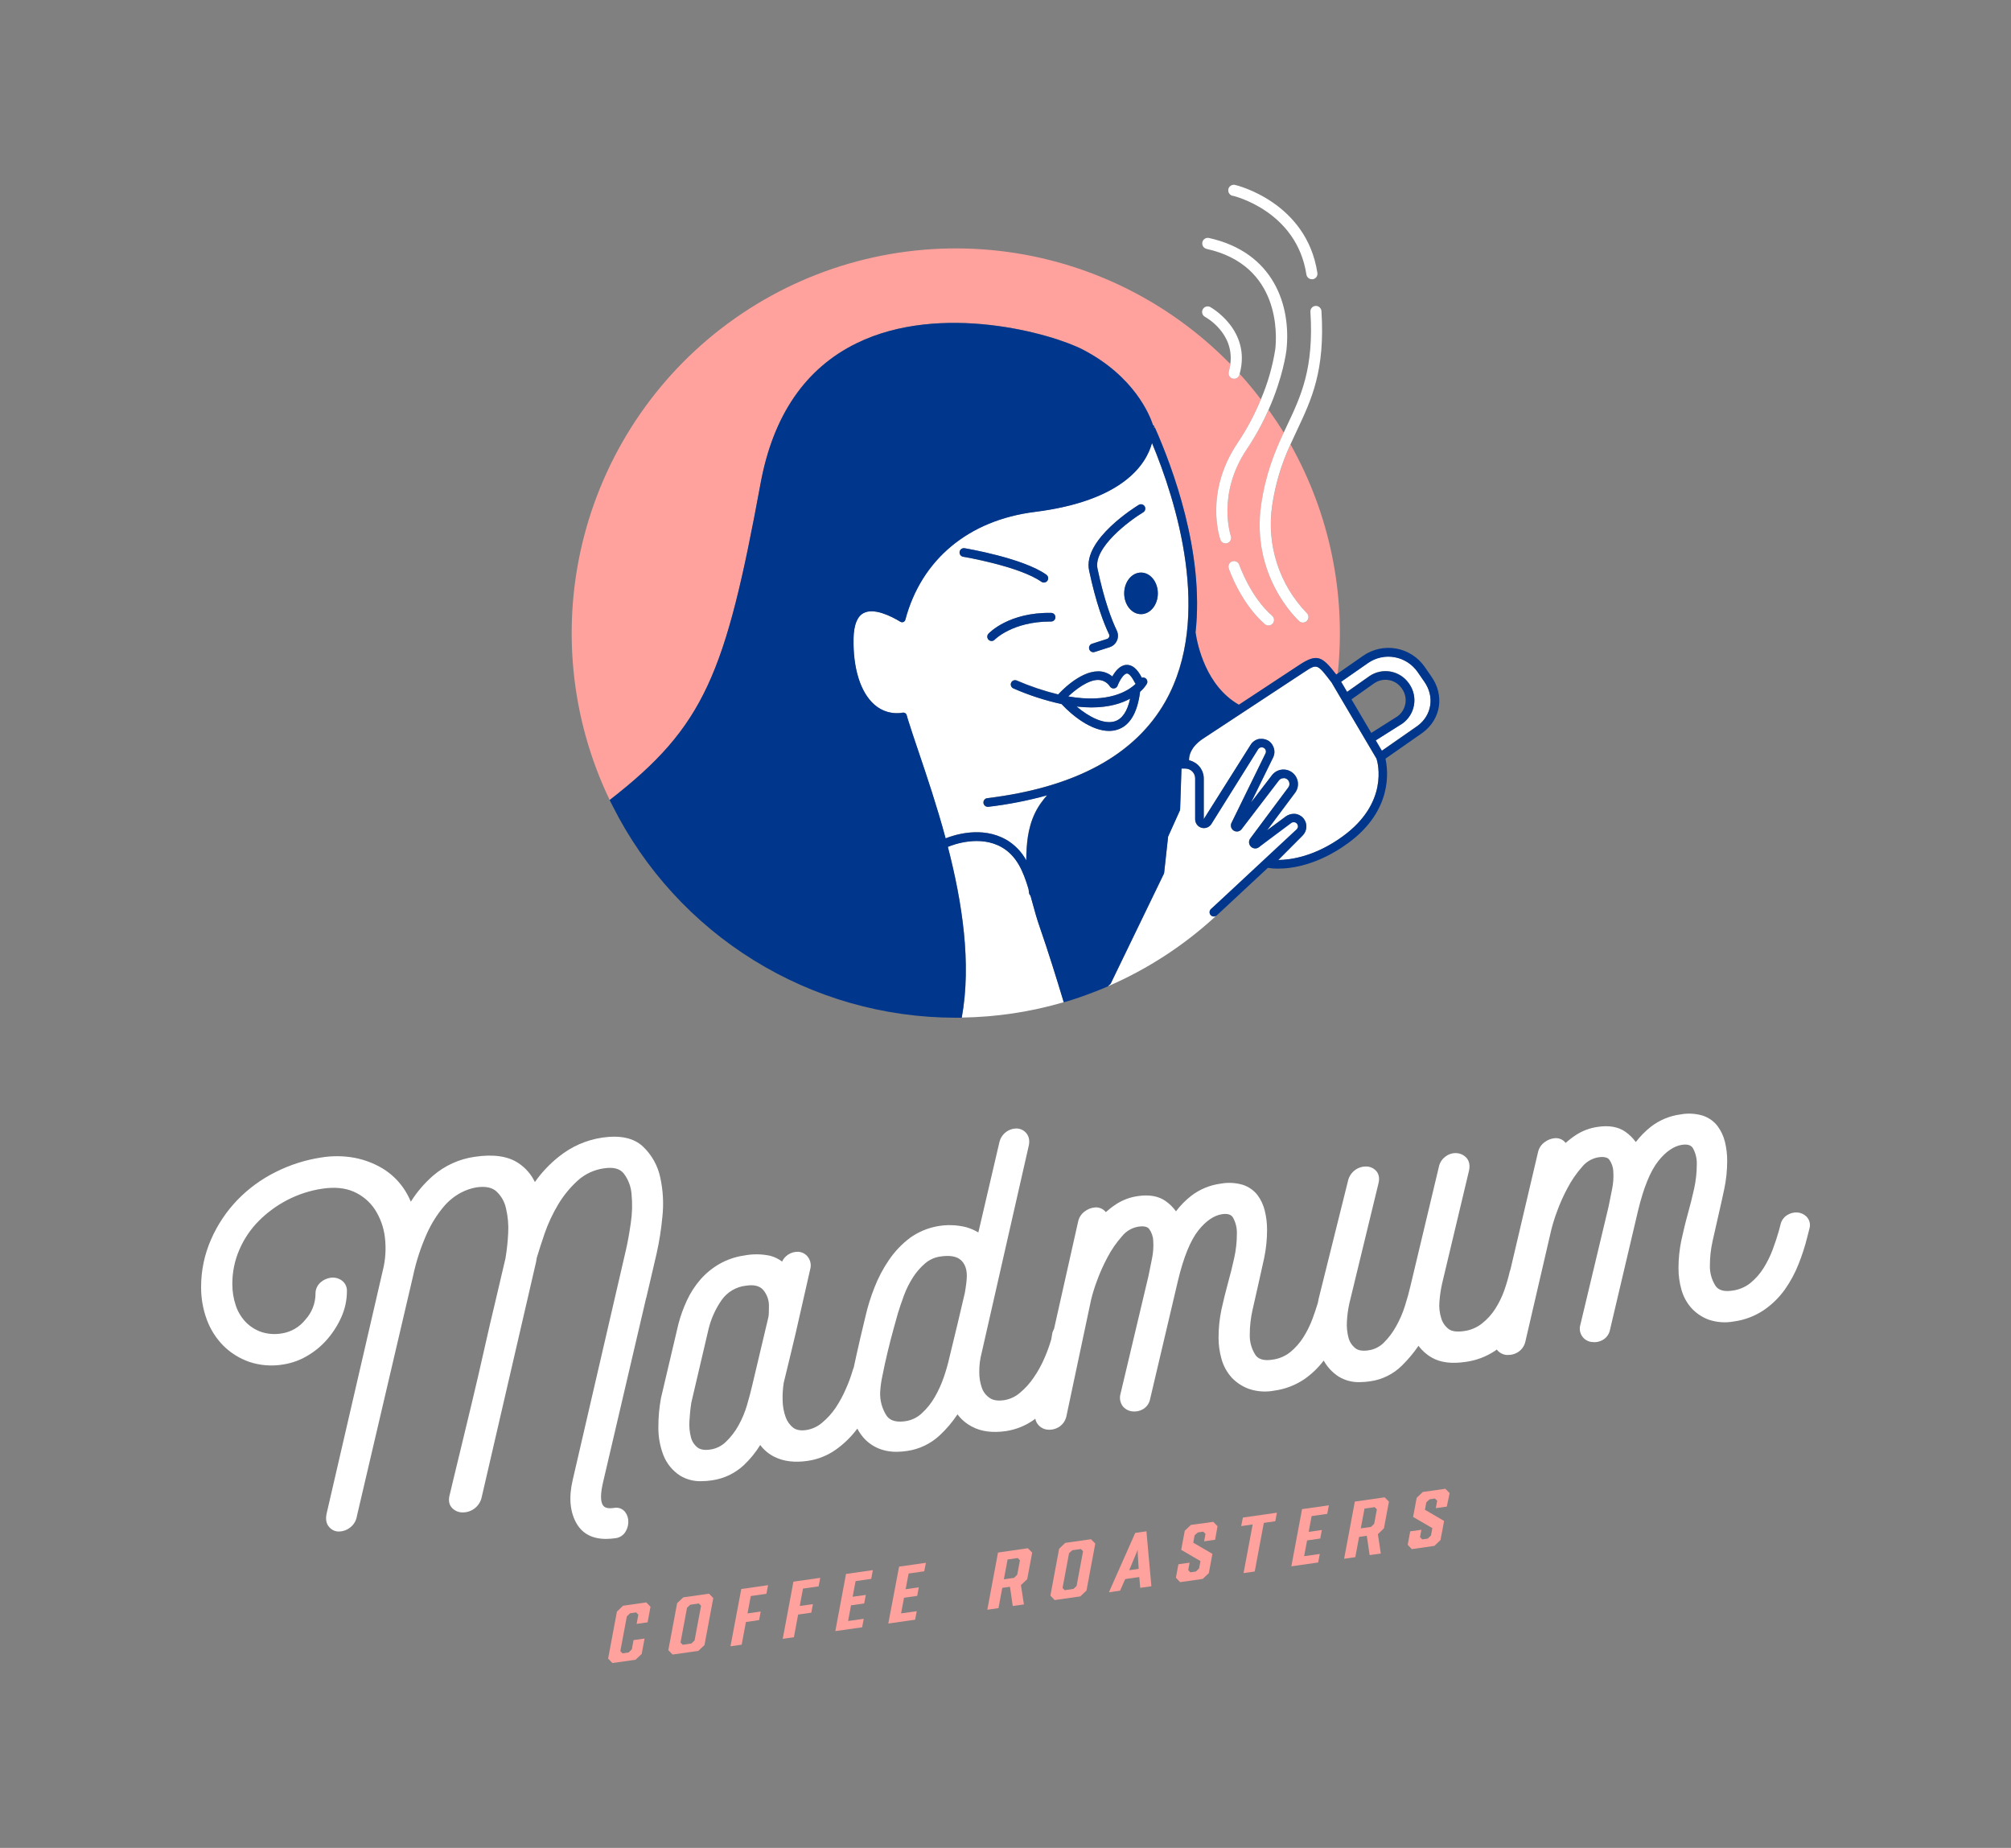 <svg xmlns="http://www.w3.org/2000/svg" fill="none" viewBox="0 0 160 147" height="147" width="160">
<rect x="0" y="0" width="160" height="147" fill="#808080" stroke="none"/>
<path fill="#FFA29D" d="M97.934 42.65C97.969 42.759 97.96 42.877 97.909 42.98C97.858 43.082 97.77 43.161 97.662 43.2C97.555 43.239 97.437 43.235 97.332 43.188C97.228 43.142 97.145 43.057 97.102 42.951C97.047 42.799 95.794 39.212 98.473 35.224C99.203 34.138 99.821 32.98 100.318 31.768C99.785 31.069 99.223 30.389 98.631 29.739C98.631 29.764 98.631 29.787 98.615 29.81C98.588 29.902 98.532 29.983 98.456 30.041C98.379 30.099 98.286 30.13 98.19 30.13C98.149 30.13 98.108 30.125 98.068 30.114C97.955 30.082 97.86 30.006 97.803 29.903C97.747 29.8 97.733 29.679 97.765 29.566C97.822 29.367 97.863 29.164 97.888 28.959C92.82 23.773 86.077 20.559 78.862 19.891C71.648 19.222 64.43 21.143 58.498 25.309C52.566 29.475 48.305 35.617 46.475 42.638C44.646 49.658 45.366 57.102 48.508 63.64C56.064 57.776 57.724 53.629 60.519 38.439C61.511 33.038 64.075 29.29 68.164 27.298C74.871 24.02 83.717 26.534 86.181 27.819C90.226 29.931 91.463 32.97 91.737 33.805C91.791 33.839 91.834 33.888 91.861 33.946L91.79 33.978C91.79 33.994 91.801 34.015 91.801 34.02L91.886 34.001C93.287 37.152 95.829 43.939 95.124 50.307C95.275 51.316 95.956 54.567 98.573 56.058L103.41 52.876C104.811 51.959 105.216 52.237 106.315 53.661L106.434 53.578C107.104 47.26 105.791 40.891 102.679 35.356C101.957 36.906 101.466 38.554 101.22 40.246C100.996 41.782 101.128 43.349 101.604 44.825C102.08 46.302 102.888 47.65 103.966 48.765C104.053 48.844 104.105 48.954 104.111 49.071C104.116 49.189 104.075 49.303 103.997 49.39C103.918 49.477 103.808 49.529 103.691 49.535C103.574 49.54 103.459 49.499 103.373 49.42C103.214 49.276 99.509 45.844 100.35 40.118C100.706 37.652 101.417 35.972 102.141 34.421C101.762 33.8 101.355 33.198 100.933 32.605C100.448 33.692 99.868 34.734 99.2 35.719C96.788 39.312 97.922 42.618 97.934 42.65ZM101.213 48.981C101.256 49.019 101.292 49.065 101.318 49.117C101.344 49.169 101.36 49.225 101.364 49.283C101.368 49.341 101.361 49.399 101.343 49.455C101.325 49.51 101.296 49.561 101.258 49.605C101.22 49.649 101.174 49.685 101.122 49.711C101.07 49.737 101.014 49.752 100.956 49.757C100.898 49.761 100.84 49.754 100.785 49.735C100.73 49.717 100.679 49.688 100.635 49.65C98.738 48.01 97.81 45.358 97.772 45.245C97.749 45.19 97.738 45.13 97.739 45.069C97.74 45.009 97.754 44.949 97.778 44.894C97.803 44.839 97.839 44.79 97.883 44.749C97.928 44.708 97.981 44.677 98.037 44.657C98.095 44.638 98.155 44.63 98.215 44.635C98.275 44.639 98.334 44.656 98.387 44.684C98.441 44.712 98.488 44.751 98.526 44.798C98.564 44.845 98.592 44.899 98.608 44.957C98.617 44.982 99.501 47.499 101.213 48.981Z"></path>
<path fill="white" d="M96.325 72.805C96.295 72.772 96.271 72.734 96.255 72.691C96.239 72.649 96.232 72.604 96.234 72.559C96.235 72.514 96.246 72.469 96.264 72.428C96.283 72.387 96.31 72.35 96.343 72.319L103.518 65.976C104.041 65.234 102.61 65.273 102.61 65.273L100.176 67.388C100.088 67.46 99.977 67.499 99.862 67.498C99.748 67.496 99.638 67.454 99.552 67.379C99.461 67.303 99.4 67.197 99.38 67.08C99.361 66.963 99.384 66.843 99.445 66.742L102.496 62.647C102.546 62.581 102.577 62.503 102.587 62.421C102.597 62.339 102.585 62.255 102.553 62.18C102.52 62.104 102.468 62.038 102.401 61.989C102.335 61.94 102.256 61.91 102.174 61.901C102.155 61.901 102.139 61.91 102.119 61.91C102.048 61.908 101.977 61.923 101.913 61.954C101.849 61.985 101.793 62.031 101.749 62.088L98.786 65.962C98.715 66.054 98.614 66.118 98.5 66.141C98.386 66.164 98.268 66.144 98.167 66.086C98.067 66.027 97.991 65.934 97.954 65.824C97.918 65.713 97.923 65.593 97.968 65.486L100.676 59.957C100.719 59.878 100.73 59.786 100.705 59.699C100.681 59.613 100.623 59.54 100.545 59.496C100.467 59.453 100.374 59.442 100.288 59.467C100.202 59.491 100.129 59.549 100.085 59.627L96.375 65.552C96.294 65.681 96.174 65.78 96.033 65.834C95.891 65.888 95.736 65.895 95.59 65.853C95.444 65.811 95.316 65.723 95.225 65.601C95.134 65.48 95.084 65.332 95.084 65.18V61.922C95.084 61.715 95.001 61.516 94.855 61.369C94.708 61.222 94.51 61.139 94.302 61.139H93.995L93.888 64.365C93.886 64.41 93.876 64.454 93.858 64.495L92.937 66.547L92.622 69.433C92.617 69.472 92.606 69.51 92.588 69.546L88.391 78.216C88.355 78.284 88.297 78.338 88.226 78.369L88.19 78.442C91.33 77.078 94.219 75.195 96.736 72.873C96.67 72.91 96.593 72.923 96.519 72.911C96.444 72.898 96.376 72.861 96.325 72.805Z"></path>
<path fill="white" d="M90.361 54.397C90.329 54.367 90.302 54.332 90.282 54.293C90.018 53.759 89.788 53.563 89.655 53.581C89.404 53.594 89.068 54.147 88.922 54.543C88.901 54.601 88.864 54.653 88.816 54.692C88.767 54.732 88.709 54.757 88.647 54.766C88.585 54.774 88.522 54.766 88.465 54.741C88.408 54.717 88.358 54.677 88.322 54.626C88.226 54.473 88.096 54.345 87.941 54.252C87.787 54.16 87.612 54.105 87.433 54.092C86.604 54.042 85.539 54.879 84.994 55.406C88.238 55.965 89.778 54.957 90.361 54.397Z"></path>
<path fill="white" d="M80.041 66.786C80.713 67.182 81.265 67.752 81.641 68.437C81.641 68.081 81.653 67.746 81.68 67.431C81.751 66.318 81.995 64.938 82.914 63.736C83.035 63.569 83.165 63.409 83.305 63.258C81.771 63.681 80.208 63.987 78.628 64.173H78.585C78.496 64.174 78.411 64.142 78.346 64.082C78.28 64.021 78.241 63.938 78.236 63.85C78.231 63.761 78.26 63.674 78.317 63.606C78.375 63.539 78.456 63.496 78.544 63.487C85.536 62.638 90.302 60.049 92.713 55.794C96.517 49.074 93.54 39.771 91.646 35.23C91.193 36.894 89.381 39.832 82.315 40.717C77.044 41.375 73.293 44.503 72.02 49.296C72.009 49.336 71.989 49.373 71.962 49.403C71.935 49.434 71.901 49.459 71.863 49.474C71.826 49.489 71.785 49.495 71.745 49.492C71.704 49.488 71.665 49.475 71.63 49.455C70.885 49.002 69.511 48.315 68.683 48.771C68.185 49.043 67.924 49.72 67.9 50.779C67.851 53.165 68.457 55.086 69.564 56.051C69.87 56.321 70.233 56.519 70.625 56.628C71.018 56.738 71.43 56.757 71.831 56.684C71.894 56.675 71.959 56.688 72.013 56.722C72.067 56.757 72.107 56.81 72.124 56.871L72.156 56.982C72.18 57.064 72.201 57.146 72.226 57.226C72.453 57.959 72.743 58.814 73.065 59.766C73.728 61.725 74.532 64.109 75.227 66.683C75.922 66.407 78.124 65.695 80.041 66.786ZM92.121 47.202C92.121 48.116 91.522 48.856 90.782 48.856C90.043 48.856 89.444 48.116 89.444 47.202C89.444 46.289 90.043 45.548 90.782 45.548C91.522 45.548 92.121 46.289 92.121 47.202ZM90.605 40.165C90.643 40.141 90.686 40.126 90.731 40.119C90.775 40.112 90.821 40.114 90.865 40.125C90.909 40.136 90.95 40.155 90.986 40.182C91.022 40.209 91.053 40.242 91.076 40.281C91.1 40.32 91.115 40.363 91.122 40.407C91.129 40.452 91.127 40.498 91.116 40.542C91.105 40.586 91.086 40.627 91.059 40.663C91.032 40.7 90.999 40.73 90.96 40.754C89.829 41.439 86.974 43.581 87.325 45.244C87.867 47.8 88.457 49.33 88.857 50.161C88.916 50.284 88.949 50.418 88.952 50.555C88.955 50.691 88.929 50.826 88.875 50.952C88.821 51.078 88.74 51.19 88.639 51.282C88.538 51.374 88.418 51.444 88.288 51.486L87.095 51.867C87.061 51.879 87.026 51.885 86.99 51.885C86.909 51.884 86.83 51.854 86.769 51.8C86.707 51.747 86.666 51.673 86.654 51.593C86.641 51.512 86.658 51.429 86.7 51.36C86.742 51.29 86.808 51.237 86.885 51.212L88.078 50.831C88.115 50.819 88.149 50.8 88.177 50.774C88.206 50.748 88.228 50.717 88.244 50.681C88.26 50.647 88.268 50.609 88.268 50.572C88.268 50.534 88.26 50.496 88.244 50.462C87.826 49.595 87.213 48.012 86.66 45.388C86.128 42.906 90.421 40.275 90.605 40.165ZM84.217 55.209C84.217 55.209 84.235 55.2 84.242 55.194L84.251 55.178C84.318 55.103 85.877 53.398 87.367 53.398H87.467C87.846 53.416 88.208 53.56 88.498 53.806C88.722 53.401 89.095 52.916 89.614 52.885C90.076 52.858 90.48 53.2 90.844 53.902C90.91 53.882 90.98 53.882 91.045 53.902C91.111 53.922 91.169 53.962 91.212 54.015C91.254 54.069 91.28 54.134 91.285 54.202C91.29 54.271 91.275 54.339 91.241 54.398C91.095 54.631 90.915 54.84 90.708 55.02C90.493 56.724 89.874 57.74 88.868 58.047C88.662 58.108 88.448 58.138 88.233 58.137C86.844 58.137 85.349 56.955 84.457 56.001C83.142 55.713 81.859 55.295 80.626 54.755C80.542 54.719 80.476 54.651 80.441 54.567C80.407 54.482 80.408 54.387 80.444 54.303C80.479 54.219 80.547 54.153 80.631 54.119C80.716 54.084 80.81 54.085 80.894 54.121C81.959 54.583 83.061 54.953 84.189 55.228C84.203 55.23 84.206 55.218 84.217 55.209ZM83.972 49.1C83.971 49.191 83.935 49.278 83.871 49.342C83.806 49.406 83.719 49.442 83.629 49.442C83.607 49.438 83.586 49.438 83.564 49.442C80.564 49.442 79.156 50.866 79.141 50.884C79.11 50.918 79.071 50.945 79.029 50.963C78.986 50.981 78.941 50.991 78.894 50.991C78.827 50.99 78.762 50.971 78.706 50.934C78.65 50.897 78.606 50.844 78.58 50.783C78.553 50.721 78.545 50.653 78.556 50.587C78.568 50.521 78.598 50.46 78.644 50.41C78.709 50.341 80.272 48.7 83.63 48.755C83.675 48.755 83.72 48.764 83.762 48.781C83.803 48.799 83.841 48.824 83.873 48.856C83.905 48.888 83.93 48.926 83.947 48.968C83.964 49.01 83.972 49.055 83.972 49.1ZM76.349 43.893C76.356 43.848 76.372 43.806 76.396 43.767C76.42 43.729 76.452 43.696 76.489 43.67C76.525 43.644 76.567 43.625 76.611 43.615C76.655 43.605 76.701 43.604 76.745 43.611C76.933 43.642 81.39 44.398 83.252 45.718C83.311 45.76 83.356 45.82 83.38 45.889C83.403 45.959 83.404 46.033 83.382 46.103C83.359 46.173 83.315 46.234 83.256 46.277C83.197 46.32 83.126 46.343 83.052 46.342C82.982 46.343 82.913 46.321 82.855 46.28C81.122 45.05 76.676 44.297 76.633 44.29C76.588 44.282 76.545 44.266 76.507 44.242C76.468 44.218 76.435 44.187 76.409 44.15C76.382 44.113 76.363 44.072 76.353 44.027C76.343 43.983 76.341 43.938 76.349 43.893Z"></path>
<path fill="white" d="M85.66 56.203C86.667 57.058 87.835 57.637 88.683 57.386C89.285 57.208 89.7 56.593 89.927 55.579C89.241 55.954 88.247 56.275 86.848 56.275C86.451 56.274 86.055 56.25 85.66 56.203Z"></path>
<path fill="white" d="M82.142 71.784C82.091 71.595 82.041 71.412 81.989 71.228C81.936 71.189 81.898 71.132 81.886 71.066C81.865 70.94 81.856 70.829 81.837 70.71C81.406 69.272 80.885 68.066 79.703 67.388C77.975 66.4 75.879 67.167 75.419 67.359C76.553 71.743 77.316 76.617 76.523 80.947C79.271 80.908 82.002 80.496 84.64 79.724C84.107 77.944 83.396 75.659 82.731 73.751C82.5 73.089 82.311 72.425 82.142 71.784Z"></path>
<path fill="white" d="M106.775 55.705L106.272 54.852L105.955 54.3C104.802 52.787 104.802 52.789 103.794 53.45L95.698 58.776C94.711 59.447 94.596 60.142 94.61 60.48C94.698 60.5 94.785 60.527 94.869 60.562C94.894 60.571 94.915 60.585 94.939 60.596C94.996 60.623 95.052 60.654 95.106 60.688C95.134 60.704 95.157 60.726 95.184 60.744C95.23 60.777 95.274 60.813 95.316 60.852C95.34 60.877 95.364 60.9 95.387 60.927C95.424 60.967 95.46 61.009 95.492 61.053L95.552 61.139C95.581 61.187 95.607 61.236 95.63 61.287C95.647 61.316 95.662 61.347 95.675 61.379C95.697 61.437 95.715 61.497 95.73 61.557C95.73 61.586 95.746 61.612 95.753 61.643C95.77 61.735 95.779 61.828 95.779 61.922V65.173L99.513 59.255C99.587 59.137 99.684 59.034 99.799 58.955C99.914 58.875 100.044 58.82 100.181 58.792H100.254C100.415 58.773 100.578 58.792 100.731 58.847C100.818 58.877 100.9 58.918 100.976 58.97C101.101 59.064 101.203 59.186 101.273 59.326C101.352 59.468 101.396 59.627 101.401 59.789C101.406 59.952 101.372 60.113 101.301 60.259L99.54 63.856L101.214 61.669C101.401 61.431 101.674 61.275 101.974 61.236C102.274 61.197 102.577 61.278 102.818 61.461C103.06 61.643 103.22 61.914 103.264 62.214C103.308 62.514 103.233 62.819 103.054 63.063L100.811 66.051L102.32 64.924C102.4 64.872 102.487 64.832 102.578 64.805L102.633 64.785C102.721 64.758 102.811 64.744 102.903 64.742H102.921C102.939 64.742 102.956 64.742 102.974 64.742H103.013C103.047 64.742 103.079 64.742 103.111 64.753L103.191 64.772C103.235 64.785 103.277 64.799 103.319 64.817L103.394 64.851C103.436 64.874 103.477 64.9 103.515 64.929C103.535 64.942 103.556 64.955 103.575 64.97C103.632 65.018 103.684 65.072 103.73 65.13C103.878 65.326 103.95 65.569 103.934 65.814C103.917 66.059 103.813 66.29 103.641 66.464L101.698 68.413C102.69 68.404 104.619 68.139 106.825 66.539C110.487 63.88 109.632 60.722 109.518 60.359L106.775 55.705Z"></path>
<path fill="white" d="M113.321 54.211L112.788 53.439C112.359 52.823 111.705 52.403 110.967 52.269C110.23 52.136 109.47 52.3 108.853 52.727L106.704 54.222L107.181 55.029L108.948 53.782C109.44 53.441 110.047 53.309 110.636 53.415C111.225 53.521 111.749 53.856 112.093 54.347L112.133 54.404C112.474 54.897 112.606 55.505 112.5 56.095C112.394 56.685 112.059 57.21 111.568 57.553L109.46 58.885L109.947 59.711L112.804 57.715C113.929 56.871 114.151 55.392 113.321 54.211Z"></path>
<path fill="#00368C" d="M88.238 50.46C88.254 50.495 88.263 50.532 88.263 50.57C88.263 50.608 88.254 50.645 88.238 50.679C88.223 50.715 88.2 50.746 88.172 50.772C88.143 50.798 88.11 50.818 88.073 50.829L86.88 51.21C86.803 51.236 86.737 51.288 86.695 51.358C86.652 51.428 86.636 51.51 86.648 51.591C86.661 51.672 86.702 51.745 86.763 51.798C86.825 51.852 86.903 51.882 86.985 51.883C87.021 51.883 87.056 51.877 87.09 51.865L88.283 51.484C88.413 51.442 88.532 51.373 88.634 51.281C88.735 51.188 88.815 51.076 88.869 50.95C88.923 50.825 88.949 50.689 88.946 50.553C88.943 50.416 88.911 50.282 88.852 50.16C88.451 49.328 87.861 47.799 87.319 45.242C86.963 43.579 89.824 41.438 90.955 40.752C90.993 40.729 91.027 40.698 91.054 40.662C91.081 40.625 91.1 40.584 91.111 40.54C91.121 40.496 91.124 40.45 91.117 40.406C91.11 40.361 91.094 40.318 91.071 40.279C91.048 40.241 91.017 40.207 90.981 40.18C90.944 40.154 90.903 40.134 90.859 40.123C90.815 40.112 90.77 40.11 90.725 40.117C90.681 40.124 90.638 40.139 90.599 40.163C90.421 40.273 86.123 42.905 86.649 45.385C87.207 48.011 87.822 49.593 88.238 50.46Z"></path>
<path fill="#00368C" d="M83.052 46.342C83.126 46.343 83.197 46.32 83.256 46.277C83.315 46.234 83.359 46.173 83.381 46.103C83.403 46.033 83.403 45.958 83.38 45.889C83.356 45.819 83.311 45.759 83.251 45.717C81.39 44.398 76.933 43.642 76.745 43.611C76.655 43.596 76.563 43.617 76.489 43.67C76.415 43.723 76.364 43.803 76.349 43.893C76.334 43.983 76.355 44.076 76.408 44.15C76.461 44.224 76.541 44.274 76.631 44.289C76.675 44.289 81.122 45.05 82.853 46.28C82.912 46.321 82.981 46.343 83.052 46.342Z"></path>
<path fill="#00368C" d="M78.644 50.41C78.612 50.443 78.588 50.482 78.572 50.524C78.556 50.566 78.548 50.611 78.549 50.656C78.55 50.701 78.56 50.746 78.579 50.787C78.597 50.828 78.623 50.865 78.656 50.897C78.689 50.928 78.727 50.952 78.769 50.968C78.811 50.984 78.856 50.992 78.901 50.991C78.946 50.99 78.991 50.98 79.032 50.961C79.073 50.943 79.11 50.917 79.141 50.884C79.156 50.87 80.564 49.442 83.564 49.442C83.586 49.438 83.607 49.438 83.628 49.442C83.719 49.442 83.807 49.406 83.871 49.341C83.935 49.277 83.972 49.19 83.972 49.098C83.972 49.007 83.935 48.92 83.871 48.855C83.807 48.791 83.719 48.755 83.628 48.755C80.272 48.7 78.709 50.341 78.644 50.41Z"></path>
<path fill="#00368C" d="M80.45 54.315C80.414 54.398 80.413 54.492 80.446 54.577C80.479 54.661 80.544 54.729 80.627 54.765C81.86 55.306 83.144 55.724 84.459 56.012C85.347 56.961 86.846 58.148 88.235 58.148C88.45 58.149 88.663 58.118 88.869 58.057C89.876 57.756 90.494 56.74 90.709 55.031C90.917 54.851 91.097 54.642 91.243 54.409C91.277 54.35 91.292 54.281 91.287 54.213C91.281 54.145 91.256 54.079 91.213 54.026C91.17 53.972 91.112 53.933 91.047 53.913C90.982 53.892 90.912 53.892 90.846 53.913C90.491 53.211 90.078 52.869 89.616 52.896C89.097 52.923 88.727 53.412 88.499 53.816C88.209 53.571 87.846 53.428 87.467 53.41H87.362C85.872 53.41 84.313 55.114 84.245 55.191L84.236 55.207C84.236 55.207 84.219 55.207 84.212 55.221C84.204 55.235 84.197 55.242 84.188 55.251C83.061 54.977 81.959 54.606 80.894 54.144C80.812 54.109 80.72 54.108 80.638 54.14C80.555 54.172 80.487 54.234 80.45 54.315ZM88.675 57.386C87.835 57.637 86.667 57.058 85.653 56.204C86.044 56.25 86.438 56.274 86.832 56.275C88.231 56.275 89.225 55.955 89.911 55.579C89.692 56.594 89.278 57.204 88.675 57.386ZM87.431 54.089C87.611 54.101 87.785 54.156 87.939 54.249C88.094 54.342 88.224 54.47 88.32 54.623C88.356 54.674 88.406 54.713 88.463 54.738C88.521 54.763 88.584 54.771 88.646 54.762C88.707 54.754 88.766 54.728 88.814 54.689C88.863 54.65 88.9 54.598 88.921 54.539C89.067 54.144 89.403 53.59 89.653 53.578C89.787 53.565 90.009 53.756 90.281 54.29C90.3 54.329 90.327 54.364 90.359 54.393C89.779 54.954 88.236 55.962 84.994 55.399C85.541 54.876 86.606 54.039 87.435 54.089H87.431Z"></path>
<path fill="#00368C" d="M89.444 47.202C89.444 48.116 90.043 48.856 90.782 48.856C91.522 48.856 92.121 48.116 92.121 47.202C92.121 46.289 91.522 45.548 90.782 45.548C90.043 45.548 89.444 46.289 89.444 47.202Z"></path>
<path fill="#00368C" d="M113.883 53.816L113.349 53.045C112.816 52.28 112.003 51.758 111.086 51.593C110.169 51.428 109.224 51.633 108.459 52.164L106.434 53.574L106.315 53.658C105.216 52.233 104.811 51.956 103.41 52.873L98.567 56.063C95.95 54.573 95.269 51.322 95.118 50.312C95.829 43.944 93.282 37.157 91.881 34.006L91.796 34.026C91.796 34.026 91.796 33.999 91.785 33.983L91.856 33.951C91.829 33.893 91.786 33.844 91.732 33.81C91.458 32.975 90.221 29.936 86.176 27.825C83.712 26.539 74.866 24.026 68.158 27.303C64.084 29.295 61.513 33.043 60.514 38.445C57.719 53.635 56.059 57.781 48.503 63.645C48.542 63.726 48.585 63.802 48.624 63.882L48.743 64.115C51.283 69.17 55.173 73.421 59.98 76.394C64.788 79.368 70.325 80.948 75.975 80.959H76.039C76.11 80.959 76.18 80.959 76.251 80.959C76.322 80.959 76.428 80.959 76.516 80.959C77.308 76.635 76.546 71.755 75.412 67.372C75.872 67.18 77.968 66.412 79.696 67.4C80.88 68.079 81.401 69.284 81.829 70.722C81.849 70.845 81.858 70.956 81.879 71.079C81.891 71.144 81.928 71.202 81.982 71.24C82.034 71.418 82.084 71.607 82.135 71.796C82.313 72.437 82.491 73.101 82.722 73.754C83.387 75.663 84.093 77.94 84.631 79.727H84.649L84.9 79.656C84.983 79.631 85.069 79.61 85.152 79.583L85.289 79.537C86.023 79.304 86.743 79.038 87.453 78.754C87.572 78.706 87.694 78.661 87.808 78.611L88.176 78.451L88.212 78.378C88.283 78.347 88.341 78.293 88.377 78.225L92.574 69.555C92.598 69.517 92.614 69.476 92.622 69.433L92.939 66.551L93.867 64.495C93.885 64.454 93.895 64.41 93.897 64.365L94.004 61.139H94.311C94.519 61.139 94.717 61.222 94.864 61.369C95.01 61.516 95.093 61.715 95.093 61.922V65.173C95.093 65.325 95.142 65.473 95.234 65.594C95.325 65.716 95.453 65.804 95.599 65.846C95.745 65.888 95.9 65.881 96.042 65.827C96.183 65.773 96.303 65.674 96.384 65.545L100.089 59.62C100.133 59.542 100.205 59.484 100.292 59.459C100.378 59.435 100.47 59.446 100.549 59.489C100.627 59.533 100.685 59.606 100.709 59.692C100.734 59.779 100.723 59.871 100.679 59.95L97.972 65.479C97.926 65.586 97.921 65.706 97.958 65.817C97.995 65.927 98.07 66.02 98.171 66.079C98.271 66.137 98.39 66.156 98.504 66.134C98.618 66.111 98.719 66.047 98.789 65.955L101.753 62.081C101.796 62.024 101.852 61.978 101.916 61.947C101.981 61.916 102.051 61.901 102.123 61.903C102.142 61.903 102.158 61.892 102.178 61.894C102.258 61.903 102.335 61.932 102.4 61.979C102.45 62.016 102.493 62.062 102.525 62.115C102.557 62.168 102.578 62.227 102.587 62.289C102.597 62.35 102.594 62.413 102.579 62.473C102.564 62.533 102.537 62.59 102.5 62.64L99.449 66.734C99.388 66.836 99.365 66.956 99.384 67.073C99.404 67.19 99.465 67.296 99.556 67.372C99.642 67.447 99.752 67.489 99.866 67.49C99.98 67.492 100.091 67.453 100.18 67.381L102.512 65.641L102.734 65.476C102.8 65.425 102.883 65.402 102.966 65.411C103.048 65.419 103.124 65.459 103.179 65.522C103.233 65.584 103.262 65.665 103.259 65.748C103.256 65.832 103.221 65.91 103.163 65.969L101.044 67.94L96.347 72.312C96.314 72.343 96.287 72.38 96.268 72.421C96.249 72.462 96.239 72.506 96.237 72.552C96.236 72.597 96.243 72.642 96.258 72.684C96.274 72.726 96.298 72.765 96.329 72.798C96.38 72.853 96.448 72.889 96.522 72.901C96.597 72.912 96.672 72.899 96.738 72.862C96.765 72.851 96.791 72.835 96.814 72.816L100.875 69.036C101.141 69.082 101.411 69.103 101.682 69.099C102.777 69.099 104.85 68.817 107.234 67.087C110.85 64.465 110.434 61.263 110.231 60.354L113.207 58.274C114.651 57.188 114.935 55.31 113.883 53.816ZM101.701 68.415L103.645 66.462C103.817 66.288 103.921 66.057 103.937 65.812C103.954 65.567 103.881 65.324 103.733 65.129C103.687 65.07 103.636 65.016 103.579 64.968C103.559 64.952 103.538 64.942 103.518 64.927C103.48 64.898 103.44 64.872 103.397 64.849L103.323 64.815C103.281 64.798 103.238 64.783 103.195 64.771L103.115 64.751C103.083 64.751 103.051 64.751 103.017 64.74H102.978C102.96 64.74 102.942 64.74 102.925 64.74H102.907C102.815 64.742 102.724 64.757 102.637 64.783L102.578 64.805C102.484 64.836 102.396 64.882 102.317 64.94L100.811 66.051L103.045 63.049C103.224 62.804 103.299 62.499 103.255 62.199C103.211 61.9 103.051 61.629 102.81 61.446C102.568 61.264 102.265 61.183 101.965 61.222C101.665 61.261 101.392 61.417 101.205 61.655L99.531 63.841L101.293 60.245C101.363 60.099 101.397 59.938 101.392 59.775C101.387 59.613 101.343 59.454 101.264 59.312C101.194 59.172 101.093 59.05 100.967 58.956C100.892 58.904 100.809 58.862 100.722 58.833C100.57 58.778 100.406 58.759 100.245 58.778H100.173C100.036 58.806 99.906 58.861 99.791 58.941C99.676 59.02 99.578 59.122 99.504 59.241L95.771 65.159V61.922C95.77 61.828 95.761 61.735 95.744 61.643C95.744 61.612 95.728 61.586 95.721 61.557C95.706 61.497 95.688 61.437 95.666 61.379C95.653 61.347 95.638 61.316 95.621 61.286C95.598 61.236 95.572 61.187 95.543 61.139L95.483 61.053C95.451 61.009 95.416 60.967 95.378 60.927C95.355 60.902 95.332 60.875 95.307 60.852C95.265 60.813 95.221 60.777 95.175 60.743C95.148 60.726 95.125 60.704 95.097 60.688C95.043 60.654 94.988 60.623 94.93 60.596C94.907 60.585 94.885 60.571 94.861 60.562C94.776 60.527 94.69 60.5 94.601 60.48C94.587 60.142 94.702 59.447 95.689 58.776L103.785 53.449C104.793 52.789 104.793 52.787 105.947 54.3L106.272 54.851L106.775 55.703L109.522 60.354C109.636 60.71 110.491 63.875 106.829 66.533C104.622 68.137 102.693 68.403 101.701 68.412V68.415ZM107.527 55.634L109.333 54.356C109.676 54.119 110.098 54.028 110.508 54.101C110.917 54.175 111.281 54.408 111.52 54.749L111.559 54.806C111.794 55.147 111.886 55.567 111.815 55.975C111.744 56.383 111.515 56.748 111.179 56.989L109.101 58.303L107.527 55.634ZM109.943 59.729L109.456 58.903L111.565 57.571C112.055 57.227 112.39 56.703 112.496 56.113C112.602 55.523 112.47 54.915 112.13 54.422L112.089 54.364C111.745 53.874 111.222 53.539 110.633 53.433C110.043 53.327 109.436 53.459 108.944 53.8L107.177 55.046L106.701 54.24L108.85 52.744C109.466 52.318 110.226 52.154 110.964 52.287C111.701 52.421 112.355 52.841 112.784 53.457L113.317 54.229C114.148 55.41 113.925 56.889 112.797 57.742L109.943 59.729ZM80.041 66.795C78.124 65.698 75.922 66.421 75.241 66.694C74.546 64.119 73.742 61.739 73.079 59.777C72.757 58.824 72.468 57.97 72.24 57.236C72.215 57.156 72.194 57.074 72.171 56.992L72.139 56.882C72.121 56.82 72.081 56.767 72.027 56.733C71.973 56.699 71.909 56.685 71.845 56.695C71.444 56.768 71.032 56.749 70.639 56.639C70.247 56.529 69.884 56.332 69.579 56.061C68.471 55.096 67.865 53.175 67.915 50.79C67.938 49.721 68.199 49.054 68.697 48.781C69.525 48.326 70.9 49.013 71.644 49.465C71.679 49.486 71.718 49.499 71.759 49.502C71.799 49.505 71.84 49.499 71.877 49.485C71.915 49.469 71.949 49.445 71.976 49.414C72.004 49.383 72.023 49.346 72.034 49.307C73.307 44.514 77.058 41.386 82.329 40.727C89.396 39.837 91.207 36.905 91.66 35.24C93.547 39.778 96.525 49.084 92.727 55.805C90.317 60.06 85.55 62.648 78.558 63.498C78.47 63.507 78.389 63.549 78.331 63.617C78.274 63.684 78.245 63.772 78.25 63.86C78.255 63.949 78.295 64.032 78.36 64.092C78.425 64.152 78.511 64.185 78.599 64.183H78.642C80.222 63.998 81.785 63.692 83.319 63.268C83.179 63.42 83.049 63.58 82.928 63.747C82.009 64.943 81.765 66.329 81.694 67.441C81.675 67.735 81.668 68.006 81.662 68.255C81.662 68.321 81.662 68.379 81.662 68.447C81.282 67.756 80.722 67.182 80.041 66.786V66.795Z"></path>
<path fill="white" d="M104.26 24.809C104.546 29.306 103.506 31.51 102.404 33.842L102.135 34.414C101.412 35.97 100.713 37.651 100.345 40.111C99.509 45.837 103.214 49.269 103.367 49.413C103.454 49.492 103.568 49.533 103.685 49.528C103.802 49.522 103.912 49.47 103.991 49.383C104.07 49.296 104.111 49.182 104.105 49.064C104.1 48.947 104.048 48.837 103.961 48.758C102.883 47.643 102.075 46.295 101.599 44.818C101.123 43.342 100.991 41.775 101.214 40.239C101.46 38.547 101.952 36.899 102.674 35.349C102.852 34.962 103.029 34.587 103.198 34.216C104.35 31.777 105.438 29.472 105.138 24.747C105.129 24.63 105.075 24.522 104.987 24.445C104.899 24.367 104.785 24.328 104.669 24.334C104.61 24.338 104.554 24.354 104.502 24.38C104.45 24.406 104.404 24.442 104.366 24.486C104.328 24.53 104.299 24.582 104.281 24.637C104.262 24.692 104.255 24.751 104.26 24.809Z"></path>
<path fill="white" d="M95.973 19.794C101.901 21.093 101.588 26.675 101.465 27.78C101.249 29.152 100.864 30.492 100.318 31.768C99.821 32.98 99.203 34.138 98.473 35.224C95.794 39.205 97.051 42.799 97.102 42.951C97.145 43.057 97.228 43.142 97.332 43.188C97.437 43.235 97.555 43.239 97.662 43.2C97.77 43.161 97.858 43.082 97.909 42.98C97.96 42.877 97.969 42.759 97.934 42.65C97.922 42.618 96.788 39.312 99.207 35.719C99.871 34.731 100.447 33.687 100.928 32.598C102.089 29.99 102.331 27.992 102.35 27.878C102.749 24.294 101.333 20.061 96.169 18.928C96.057 18.91 95.942 18.935 95.847 18.998C95.753 19.062 95.687 19.16 95.663 19.271C95.639 19.383 95.658 19.499 95.717 19.596C95.776 19.693 95.871 19.764 95.981 19.794H95.973Z"></path>
<path fill="white" d="M98.093 15.574C98.144 15.585 103.164 16.773 103.941 21.838C103.957 21.942 104.009 22.038 104.089 22.107C104.169 22.176 104.271 22.213 104.377 22.213C104.399 22.215 104.422 22.215 104.444 22.213C104.502 22.205 104.557 22.185 104.607 22.155C104.657 22.125 104.7 22.085 104.734 22.039C104.769 21.992 104.794 21.939 104.807 21.882C104.821 21.826 104.823 21.767 104.814 21.709C103.948 16.053 98.343 14.729 98.286 14.716C98.228 14.699 98.167 14.695 98.108 14.702C98.048 14.71 97.99 14.73 97.938 14.761C97.886 14.791 97.841 14.832 97.805 14.881C97.77 14.93 97.745 14.986 97.731 15.045C97.718 15.104 97.717 15.165 97.728 15.224C97.74 15.284 97.763 15.34 97.797 15.39C97.831 15.44 97.874 15.483 97.925 15.516C97.976 15.548 98.033 15.57 98.093 15.58V15.574Z"></path>
<path fill="white" d="M98.608 44.957C98.592 44.899 98.564 44.845 98.526 44.798C98.488 44.751 98.441 44.712 98.387 44.684C98.334 44.656 98.275 44.639 98.215 44.635C98.155 44.63 98.094 44.638 98.037 44.657C97.98 44.677 97.928 44.708 97.883 44.749C97.839 44.79 97.803 44.839 97.778 44.894C97.753 44.949 97.74 45.009 97.739 45.069C97.738 45.13 97.749 45.19 97.772 45.245C97.81 45.358 98.738 48.01 100.635 49.65C100.679 49.688 100.729 49.717 100.785 49.735C100.84 49.754 100.898 49.761 100.956 49.757C101.013 49.752 101.07 49.737 101.122 49.711C101.174 49.685 101.22 49.649 101.258 49.605C101.296 49.561 101.325 49.51 101.343 49.455C101.361 49.399 101.368 49.341 101.364 49.283C101.36 49.225 101.344 49.169 101.318 49.117C101.292 49.065 101.256 49.019 101.212 48.981C99.5 47.499 98.617 44.982 98.608 44.957Z"></path>
<path fill="white" d="M95.859 25.197C95.963 25.252 98.213 26.497 97.888 28.959C97.863 29.164 97.822 29.367 97.765 29.566C97.733 29.679 97.746 29.8 97.803 29.903C97.86 30.006 97.955 30.082 98.067 30.114C98.108 30.125 98.149 30.13 98.19 30.13C98.286 30.13 98.379 30.099 98.456 30.041C98.532 29.983 98.588 29.902 98.615 29.81C98.615 29.787 98.615 29.764 98.631 29.739C99.584 26.24 96.309 24.433 96.275 24.416C96.173 24.366 96.055 24.359 95.947 24.395C95.839 24.431 95.748 24.507 95.695 24.607C95.641 24.708 95.629 24.825 95.659 24.935C95.69 25.045 95.762 25.139 95.859 25.197Z"></path>
<path fill="#FFA29D" d="M51.525 129.056L50.651 129.18L50.788 128.447L50.61 128.269L50.13 128.336L49.874 128.58L49.356 131.345L49.524 131.523L50.013 131.454L50.269 131.21L50.407 130.469L51.284 130.345L51.056 131.568L50.567 132.031L48.722 132.294L48.384 131.938L49.084 128.199L49.573 127.735L51.419 127.471L51.755 127.818L51.525 129.056Z"></path>
<path fill="#FFA29D" d="M56.409 126.777L56.75 127.124L56.051 130.863L55.557 131.329L53.511 131.618L53.175 131.27L53.874 127.532L54.363 127.069L56.409 126.777ZM55.262 130.5L55.779 127.735L55.602 127.557L54.919 127.655L54.661 127.897L54.144 130.662L54.313 130.84L55.011 130.74L55.262 130.5Z"></path>
<path fill="#FFA29D" d="M60.978 126.787L59.733 126.965L59.474 128.347L60.523 128.197L60.395 128.879L59.348 129.029L59.008 130.836L58.119 130.96L58.978 126.405L61.111 126.1L60.978 126.787Z"></path>
<path fill="#FFA29D" d="M65.132 126.194L63.888 126.372L63.63 127.756L64.677 127.606L64.549 128.288L63.502 128.436L63.164 130.243L62.276 130.369L63.127 125.821L65.26 125.516L65.132 126.194Z"></path>
<path fill="#FFA29D" d="M69.317 125.598L68.073 125.776L67.838 127.022L68.885 126.875L68.757 127.555L67.71 127.704L67.476 128.951L68.72 128.773L68.594 129.451L66.46 129.755L67.312 125.206L69.445 124.904L69.317 125.598Z"></path>
<path fill="#FFA29D" d="M73.534 124.996L72.29 125.174L72.055 126.421L73.102 126.271L72.976 126.951L71.927 127.101L71.692 128.347L72.937 128.169L72.809 128.847L70.675 129.152L71.534 124.624L73.668 124.32L73.534 124.996Z"></path>
<path fill="#FFA29D" d="M81.228 126.095L81.465 127.632L80.576 127.758L80.356 126.227L79.744 126.314L79.442 127.927L78.553 128.054L79.404 123.505L81.778 123.161L82.124 123.507L81.728 125.623L81.228 126.095ZM80.933 125.269L81.15 124.119L80.972 123.941L80.165 124.057L79.87 125.634L80.684 125.518L80.933 125.269Z"></path>
<path fill="#FFA29D" d="M86.8 122.445L87.143 122.791L86.443 126.529L85.948 126.994L83.911 127.284L83.573 126.928L84.267 123.2L84.757 122.736L86.8 122.445ZM85.655 126.166L86.172 123.401L85.995 123.223L85.312 123.321L85.056 123.556L84.539 126.321L84.706 126.499L85.404 126.399L85.655 126.166Z"></path>
<path fill="#FFA29D" d="M91.212 121.815L91.607 126.186L90.718 126.312L90.644 125.454L89.525 125.614L89.116 126.54L88.228 126.666L90.323 121.941L91.212 121.815ZM89.842 124.909L90.596 124.802L90.517 123.515V123.273L90.421 123.528L89.842 124.909Z"></path>
<path fill="#FFA29D" d="M96.676 122.488L95.801 122.611L95.913 122.021L95.735 121.843L95.305 121.904L95.047 122.132L94.937 122.719L96.462 123.609L96.178 125.14L95.689 125.603L93.893 125.86L93.557 125.504L93.758 124.435L94.647 124.311L94.537 124.9L94.706 125.078L95.145 125.016L95.401 124.77L95.511 124.181L93.979 123.291L94.263 121.77L94.752 121.306L96.533 121.063L96.869 121.411L96.676 122.488Z"></path>
<path fill="#FFA29D" d="M98.887 120.722L101.593 120.335L101.465 121.014L100.553 121.144L99.829 125.014L98.94 125.139L99.666 121.27L98.752 121.4L98.887 120.722Z"></path>
<path fill="#FFA29D" d="M105.6 120.426L104.356 120.604L104.121 121.86L105.17 121.71L105.042 122.39L103.995 122.54L103.76 123.795L105.005 123.617L104.876 124.295L102.743 124.6L103.595 120.051L105.728 119.748L105.6 120.426Z"></path>
<path fill="#FFA29D" d="M109.627 122.046L109.861 123.583L108.972 123.709L108.745 122.171L108.133 122.258L107.831 123.871L106.942 123.998L107.794 119.451L110.162 119.112L110.507 119.458L110.11 121.575L109.627 122.046ZM109.333 121.222L109.548 120.07L109.371 119.892L108.563 120.008L108.267 121.58L109.079 121.464L109.333 121.222Z"></path>
<path fill="#FFA29D" d="M115.111 119.85L114.236 119.974L114.347 119.385L114.169 119.207L113.739 119.269L113.481 119.513L113.371 120.101L114.896 120.991L114.61 122.511L114.121 122.976L112.327 123.232L112 122.885L112.201 121.817L113.09 121.692L112.98 122.28L113.157 122.458L113.596 122.395L113.852 122.152L113.963 121.562L112.43 120.672L112.715 119.15L113.204 118.685L114.997 118.431L115.335 118.776L115.111 119.85Z"></path>
<path fill="white" d="M52.53 93.659C52.328 92.71 51.84 91.846 51.13 91.184C50.4 90.516 49.322 90.294 47.931 90.495C46.664 90.68 45.47 91.201 44.473 92.005C43.74 92.585 43.095 93.267 42.556 94.031C42.264 93.418 41.81 92.896 41.242 92.523C40.416 91.969 39.246 91.8 37.77 92.023C36.548 92.195 35.401 92.714 34.464 93.518C33.772 94.119 33.173 94.819 32.686 95.596C32.523 95.201 32.317 94.824 32.071 94.474C31.634 93.856 31.075 93.334 30.427 92.943C29.747 92.54 29.003 92.257 28.227 92.106C27.347 91.943 26.445 91.933 25.561 92.078C24.299 92.269 23.075 92.659 21.934 93.233C20.797 93.796 19.766 94.55 18.883 95.462C18.011 96.37 17.306 97.426 16.8 98.58C16.269 99.779 15.996 101.078 16 102.39C15.995 103.269 16.148 104.142 16.451 104.968C16.736 105.745 17.182 106.452 17.762 107.042C18.343 107.62 19.047 108.061 19.82 108.333C20.7 108.629 21.64 108.7 22.555 108.541C23.221 108.435 23.86 108.205 24.441 107.861C25.044 107.511 25.585 107.063 26.041 106.534C26.499 106.005 26.876 105.411 27.161 104.772C27.45 104.125 27.6 103.424 27.602 102.716C27.61 102.539 27.572 102.364 27.491 102.208C27.41 102.051 27.288 101.919 27.139 101.825C26.887 101.663 26.584 101.6 26.288 101.647C26.002 101.692 25.734 101.815 25.515 102.003C25.379 102.12 25.271 102.265 25.2 102.429C25.128 102.593 25.095 102.772 25.102 102.951C25.091 103.696 24.809 104.412 24.309 104.964C23.844 105.56 23.17 105.957 22.423 106.073C21.882 106.168 21.326 106.13 20.803 105.961C20.334 105.801 19.908 105.533 19.559 105.18C19.202 104.805 18.93 104.358 18.764 103.867C18.574 103.307 18.48 102.718 18.485 102.126C18.482 101.198 18.671 100.279 19.038 99.427C19.402 98.576 19.921 97.802 20.57 97.143C21.24 96.467 22.011 95.9 22.855 95.462C23.732 95.007 24.679 94.701 25.657 94.558C26.626 94.414 27.465 94.496 28.156 94.804C28.832 95.102 29.41 95.587 29.82 96.201C30.255 96.872 30.529 97.633 30.622 98.427C30.732 99.328 30.672 100.242 30.444 101.12L26 120.348C25.886 120.823 25.945 121.199 26.178 121.459C26.276 121.583 26.403 121.681 26.548 121.746C26.692 121.811 26.85 121.84 27.008 121.831C27.318 121.819 27.616 121.708 27.858 121.514C28.152 121.288 28.347 120.955 28.4 120.587L32.853 101.551C33.102 100.364 33.479 99.207 33.977 98.101C34.322 97.337 34.77 96.624 35.308 95.982C35.686 95.535 36.145 95.162 36.659 94.884C37.045 94.678 37.46 94.534 37.89 94.457C38.601 94.351 39.134 94.457 39.474 94.757C39.869 95.115 40.142 95.587 40.254 96.109C40.411 96.761 40.471 97.434 40.432 98.104C40.399 98.772 40.328 99.436 40.218 100.095C40.002 101.044 39.739 102.163 39.431 103.451C39.123 104.729 38.809 106.08 38.498 107.469C38.187 108.858 37.865 110.241 37.548 111.564L36.675 115.189C36.419 116.257 36.211 117.119 36.05 117.774C35.881 118.463 35.824 118.705 35.804 118.81C35.66 119.282 35.705 119.657 35.938 119.924C36.044 120.046 36.175 120.143 36.322 120.21C36.468 120.277 36.628 120.311 36.789 120.311C37.145 120.32 37.492 120.206 37.772 119.986C38.052 119.767 38.247 119.457 38.323 119.109L42.654 100.378L42.707 100.057C42.885 99.475 43.086 98.829 43.33 98.127C43.612 97.312 43.979 96.528 44.425 95.788C44.849 95.083 45.375 94.445 45.986 93.894C46.566 93.378 47.286 93.046 48.055 92.941C48.794 92.829 49.299 92.957 49.611 93.331C49.982 93.808 50.203 94.384 50.247 94.987C50.322 95.752 50.303 96.523 50.188 97.284C50.071 98.106 49.943 98.817 49.81 99.393L45.561 117.752C45.239 119.143 45.351 120.309 45.891 121.222C46.364 122.018 47.145 122.42 48.219 122.42C48.476 122.419 48.732 122.398 48.986 122.36C49.148 122.339 49.302 122.282 49.437 122.192C49.573 122.103 49.686 121.984 49.769 121.844C49.913 121.609 49.99 121.339 49.991 121.064C49.996 120.787 49.911 120.515 49.747 120.291C49.646 120.157 49.509 120.054 49.351 119.995C49.194 119.936 49.023 119.922 48.858 119.956C48.455 120.017 48.172 119.967 48.021 119.805C47.87 119.643 47.689 119.226 47.952 118.039L51.415 103.223V103.26L52.243 99.71C52.456 98.755 52.608 97.787 52.699 96.812C52.815 95.759 52.758 94.694 52.53 93.659Z"></path>
<path fill="white" d="M143.726 96.778C143.533 96.587 143.277 96.471 143.006 96.451C142.728 96.432 142.451 96.501 142.213 96.648C142.069 96.734 141.944 96.849 141.847 96.987C141.751 97.125 141.685 97.282 141.653 97.448L141.534 97.903C141.399 98.379 141.234 98.884 141.038 99.406C140.845 99.921 140.6 100.416 140.308 100.882C140.027 101.331 139.674 101.731 139.264 102.066C138.849 102.394 138.353 102.602 137.829 102.669C136.834 102.817 136.569 102.404 136.48 102.269C136.178 101.79 136.026 101.232 136.043 100.666C136.043 100.017 136.115 99.37 136.256 98.736C136.403 98.067 136.558 97.383 136.72 96.686C136.882 95.988 137.038 95.285 137.188 94.579C137.342 93.847 137.419 93.1 137.419 92.352C137.422 91.841 137.362 91.331 137.241 90.834C137.129 90.373 136.925 89.941 136.64 89.562C136.335 89.174 135.92 88.887 135.449 88.74C134.879 88.574 134.279 88.544 133.696 88.653C132.843 88.766 132.035 89.103 131.353 89.628C130.902 89.983 130.497 90.394 130.149 90.851C129.922 90.535 129.643 90.259 129.324 90.036C128.763 89.639 128.014 89.502 127.097 89.646C126.489 89.734 125.908 89.952 125.392 90.285C125.102 90.475 124.826 90.687 124.567 90.919C124.539 90.882 124.508 90.846 124.475 90.814C124.371 90.714 124.247 90.638 124.111 90.592C123.975 90.546 123.83 90.529 123.687 90.545C123.404 90.573 123.134 90.678 122.907 90.85C122.638 91.037 122.448 91.317 122.373 91.636L120.178 100.974L120.119 101.152C120.003 101.654 119.859 102.148 119.689 102.634C119.508 103.147 119.269 103.639 118.978 104.099C118.692 104.551 118.331 104.952 117.911 105.283C117.499 105.607 117.008 105.816 116.489 105.886C115.931 105.968 115.518 105.917 115.262 105.728C114.976 105.511 114.767 105.208 114.667 104.863C114.534 104.439 114.485 103.993 114.524 103.551C114.56 103.063 114.631 102.58 114.738 102.103L116.887 93.086C116.987 92.566 116.818 92.256 116.658 92.087C116.451 91.87 116.168 91.742 115.868 91.731C115.56 91.715 115.257 91.81 115.013 92C114.737 92.196 114.546 92.491 114.48 92.824L112.212 102.331C112.107 102.79 111.959 103.319 111.774 103.905C111.598 104.461 111.365 104.998 111.079 105.507C110.817 105.986 110.487 106.424 110.1 106.809C109.769 107.141 109.339 107.355 108.875 107.419C108.407 107.489 108.052 107.432 107.824 107.241C107.563 107.031 107.376 106.743 107.291 106.419C107.178 105.995 107.135 105.555 107.164 105.117C107.188 104.638 107.252 104.161 107.356 103.693L109.659 94.202C109.81 93.668 109.659 93.351 109.515 93.175C109.418 93.06 109.298 92.967 109.163 92.901C109.028 92.836 108.881 92.8 108.731 92.795C108.403 92.783 108.08 92.882 107.815 93.075C107.55 93.269 107.357 93.547 107.269 93.864L104.919 103.299C104.894 103.408 104.876 103.518 104.855 103.629C104.734 104.033 104.596 104.455 104.43 104.9C104.238 105.416 103.993 105.911 103.7 106.378C103.418 106.826 103.065 107.226 102.656 107.562C102.242 107.891 101.745 108.099 101.22 108.163C100.236 108.311 99.961 107.9 99.872 107.765C99.57 107.286 99.417 106.728 99.435 106.162C99.435 105.514 99.507 104.867 99.648 104.234C99.796 103.564 99.951 102.879 100.112 102.181C100.273 101.484 100.429 100.782 100.58 100.077C100.733 99.344 100.811 98.597 100.811 97.848C100.814 97.337 100.754 96.826 100.633 96.329C100.527 95.875 100.33 95.446 100.053 95.071C99.749 94.682 99.333 94.394 98.862 94.246C98.293 94.081 97.692 94.052 97.109 94.161C96.256 94.274 95.448 94.61 94.766 95.135C94.315 95.49 93.91 95.902 93.563 96.36C93.336 96.043 93.057 95.767 92.738 95.544C92.174 95.147 91.426 95.01 90.51 95.153C89.903 95.24 89.321 95.458 88.805 95.792C88.515 95.982 88.239 96.194 87.98 96.425C87.953 96.388 87.922 96.353 87.888 96.32C87.784 96.221 87.66 96.146 87.524 96.1C87.388 96.053 87.243 96.038 87.1 96.053C86.816 96.079 86.545 96.185 86.318 96.358C86.049 96.546 85.859 96.828 85.785 97.148L83.863 105.71C83.81 105.809 83.766 105.912 83.731 106.018L83.639 106.552C83.491 107.06 83.31 107.557 83.097 108.041C82.864 108.582 82.579 109.099 82.245 109.584C81.935 110.044 81.56 110.457 81.132 110.811C80.781 111.11 80.354 111.307 79.899 111.382C79.415 111.455 79.031 111.4 78.757 111.218C78.467 111.028 78.246 110.749 78.126 110.423C77.976 110.001 77.904 109.556 77.913 109.109C77.911 108.603 77.975 108.1 78.105 107.611L81.824 91.255C81.941 90.816 81.895 90.458 81.691 90.187C81.6 90.066 81.484 89.965 81.351 89.893C81.218 89.821 81.07 89.779 80.919 89.771C80.594 89.763 80.277 89.869 80.02 90.069C79.764 90.269 79.585 90.552 79.513 90.869L77.84 98.042C77.541 97.863 77.22 97.723 76.885 97.626C76.121 97.432 75.325 97.407 74.55 97.553C73.776 97.7 73.043 98.013 72.402 98.471C71.754 98.961 71.189 99.553 70.731 100.225C70.261 100.911 69.873 101.649 69.572 102.424C69.277 103.167 69.039 103.932 68.86 104.711C68.562 105.947 68.332 106.929 68.171 107.658C68.075 108.083 67.993 108.45 67.929 108.771L67.852 108.981C67.706 109.489 67.523 109.986 67.307 110.469C67.08 110.998 66.807 111.505 66.489 111.984C66.185 112.435 65.817 112.84 65.397 113.186C65.043 113.488 64.612 113.686 64.153 113.759C63.701 113.827 63.362 113.759 63.116 113.581C62.835 113.36 62.623 113.062 62.505 112.723C62.352 112.298 62.273 111.85 62.268 111.398C62.253 110.928 62.282 110.457 62.357 109.992C62.546 109.206 62.714 108.513 62.862 107.912C63.01 107.312 63.16 106.686 63.31 106.034C63.458 105.39 63.621 104.676 63.796 103.898C63.97 103.12 64.194 102.137 64.464 100.957C64.509 100.794 64.516 100.623 64.485 100.457C64.454 100.291 64.386 100.135 64.286 99.999C64.196 99.876 64.08 99.776 63.947 99.703C63.814 99.631 63.666 99.589 63.515 99.58C63.222 99.567 62.932 99.649 62.69 99.814C62.488 99.95 62.327 100.138 62.224 100.358C61.945 100.145 61.627 99.989 61.287 99.899C60.605 99.751 59.901 99.742 59.216 99.874C58.523 99.971 57.855 100.198 57.246 100.543C56.673 100.871 56.158 101.293 55.723 101.79C55.287 102.293 54.925 102.855 54.647 103.46C54.366 104.065 54.139 104.695 53.972 105.342L52.592 111.201C52.45 111.964 52.38 112.739 52.382 113.515C52.371 114.276 52.505 115.033 52.775 115.744C53.036 116.419 53.504 116.993 54.11 117.386C54.62 117.695 55.209 117.848 55.804 117.827C56.08 117.826 56.355 117.804 56.628 117.763C57.583 117.633 58.475 117.21 59.18 116.552C59.684 116.078 60.123 115.539 60.485 114.95C60.788 115.356 61.184 115.683 61.641 115.903C62.364 116.259 63.252 116.364 64.277 116.209C65.078 116.091 65.84 115.786 66.501 115.319C67.147 114.861 67.717 114.305 68.192 113.672C68.192 113.663 68.204 113.652 68.212 113.645C68.339 113.889 68.493 114.119 68.67 114.331C69.053 114.778 69.549 115.113 70.107 115.301C70.5 115.432 70.912 115.496 71.326 115.49C71.608 115.489 71.89 115.467 72.169 115.424C73.148 115.284 74.06 114.845 74.78 114.167C75.31 113.672 75.78 113.116 76.18 112.511C76.486 112.919 76.88 113.253 77.332 113.488C78.057 113.878 78.962 113.996 80.023 113.845C80.823 113.726 81.585 113.422 82.245 112.954C82.29 112.922 82.329 112.888 82.371 112.856C82.399 113.016 82.466 113.167 82.565 113.294C82.657 113.415 82.772 113.516 82.904 113.59C83.037 113.665 83.183 113.711 83.333 113.727C83.385 113.733 83.438 113.736 83.49 113.736C83.739 113.735 83.984 113.67 84.201 113.547C84.356 113.457 84.492 113.338 84.601 113.195C84.709 113.052 84.788 112.889 84.834 112.716L86.811 103.387C86.933 102.892 87.084 102.406 87.262 101.929C87.498 101.276 87.781 100.641 88.108 100.029C88.425 99.423 88.814 98.859 89.266 98.347C89.588 97.945 90.045 97.674 90.551 97.583C90.985 97.517 91.276 97.574 91.419 97.75C91.622 98.023 91.739 98.352 91.753 98.692C91.787 99.169 91.754 99.648 91.657 100.116C91.55 100.65 91.454 101.124 91.376 101.501L89.147 110.893C89.1 111.061 89.094 111.238 89.127 111.409C89.161 111.58 89.234 111.741 89.34 111.879C89.532 112.105 89.803 112.247 90.098 112.276C90.392 112.311 90.689 112.249 90.944 112.098C91.09 112.011 91.216 111.894 91.312 111.755C91.409 111.615 91.475 111.457 91.506 111.29L93.731 101.836C94.172 100 94.718 98.665 95.351 97.871C95.954 97.118 96.587 96.686 97.232 96.588C97.877 96.49 98.043 96.766 98.103 96.862C98.32 97.256 98.425 97.703 98.409 98.153C98.408 98.802 98.337 99.449 98.195 100.082C98.05 100.745 97.881 101.416 97.696 102.082C97.511 102.748 97.34 103.472 97.182 104.17C97.028 104.903 96.951 105.65 96.951 106.399C96.949 106.983 97.03 107.565 97.191 108.126C97.343 108.666 97.617 109.163 97.991 109.581C98.374 109.99 98.85 110.301 99.378 110.489C100.019 110.705 100.704 110.753 101.369 110.627C102.229 110.512 103.052 110.201 103.772 109.716C104.362 109.306 104.883 108.806 105.316 108.233C105.602 108.747 106.009 109.183 106.501 109.504C107.01 109.815 107.598 109.969 108.194 109.947C108.47 109.946 108.746 109.924 109.019 109.881C109.97 109.748 110.854 109.311 111.538 108.635C112.028 108.153 112.471 107.625 112.86 107.058C113.145 107.444 113.509 107.766 113.927 108.001C114.601 108.391 115.509 108.505 116.626 108.336C117.463 108.221 118.264 107.916 118.967 107.446C119.008 107.417 119.047 107.385 119.086 107.355C119.178 107.475 119.294 107.576 119.426 107.65C119.558 107.724 119.704 107.77 119.854 107.786C119.906 107.789 119.957 107.789 120.009 107.786C120.258 107.785 120.503 107.719 120.72 107.595C120.875 107.507 121.01 107.388 121.118 107.247C121.227 107.105 121.306 106.944 121.351 106.771L123.415 97.869C123.538 97.375 123.689 96.887 123.867 96.409C124.102 95.757 124.385 95.123 124.713 94.512C125.03 93.906 125.418 93.341 125.87 92.829C126.194 92.428 126.651 92.156 127.157 92.064C127.589 92 127.883 92.064 128.023 92.231C128.226 92.505 128.343 92.834 128.357 93.175C128.391 93.651 128.359 94.131 128.261 94.599C128.155 95.133 128.06 95.607 127.982 95.984L125.739 105.379C125.691 105.533 125.679 105.696 125.703 105.856C125.728 106.015 125.788 106.167 125.879 106.3C125.97 106.433 126.091 106.544 126.231 106.623C126.371 106.703 126.527 106.75 126.688 106.76C126.983 106.797 127.282 106.735 127.538 106.582C127.683 106.495 127.808 106.378 127.904 106.238C128.001 106.099 128.067 105.941 128.098 105.774L130.325 96.317C130.766 94.48 131.31 93.146 131.943 92.354C132.546 91.597 133.188 91.166 133.824 91.069C134.46 90.971 134.636 91.246 134.697 91.343C134.913 91.737 135.018 92.184 135.001 92.633C135 93.282 134.929 93.928 134.789 94.561C134.642 95.222 134.475 95.895 134.288 96.561C134.101 97.227 133.932 97.942 133.776 98.649C133.622 99.382 133.544 100.129 133.545 100.878C133.542 101.463 133.622 102.045 133.783 102.607C133.934 103.146 134.206 103.644 134.578 104.061C134.957 104.473 135.429 104.789 135.954 104.982C136.595 105.198 137.28 105.246 137.945 105.123C138.806 105.008 139.628 104.695 140.348 104.209C140.993 103.766 141.555 103.213 142.011 102.577C142.458 101.94 142.828 101.251 143.111 100.526C143.387 99.83 143.616 99.116 143.796 98.389L143.961 97.743C144.013 97.576 144.018 97.398 143.977 97.228C143.936 97.058 143.849 96.903 143.726 96.778ZM61.172 104.369C61.171 104.495 61.162 104.621 61.143 104.745L59.847 110.214C59.74 110.684 59.598 111.215 59.429 111.792C59.265 112.349 59.039 112.886 58.757 113.394C58.491 113.874 58.155 114.311 57.76 114.692C57.422 115.025 56.986 115.242 56.516 115.31C56.068 115.377 55.726 115.322 55.499 115.148C55.242 114.947 55.059 114.668 54.978 114.352C54.865 113.927 54.822 113.487 54.852 113.049C54.877 112.557 54.927 112.067 55.003 111.58L56.379 105.705C56.581 104.889 56.93 104.118 57.408 103.428C57.631 103.108 57.92 102.839 58.256 102.641C58.591 102.442 58.965 102.317 59.353 102.276C59.991 102.181 60.436 102.288 60.716 102.607C61.034 102.979 61.199 103.457 61.177 103.946L61.172 104.369ZM76.88 102.08C76.853 102.306 76.814 102.568 76.766 102.842C76.578 103.652 76.384 104.485 76.18 105.334C75.975 106.184 75.769 107.051 75.552 107.93C75.431 108.472 75.279 109.007 75.099 109.532C74.908 110.095 74.662 110.637 74.364 111.151C74.089 111.63 73.74 112.063 73.332 112.434C72.978 112.766 72.532 112.981 72.053 113.052C70.939 113.22 70.631 112.748 70.521 112.593C70.177 112.047 70.005 111.41 70.027 110.764C70.049 110.325 70.109 109.889 70.204 109.459C70.322 108.852 70.462 108.203 70.626 107.528C70.789 106.853 70.949 106.226 71.106 105.667C71.262 105.108 71.378 104.697 71.428 104.51C71.557 104.077 71.724 103.583 71.925 103.041C72.111 102.542 72.349 102.065 72.636 101.617C72.903 101.198 73.23 100.822 73.607 100.499C73.949 100.206 74.368 100.018 74.814 99.956C75.548 99.846 76.091 99.933 76.423 100.216C76.756 100.499 76.923 100.928 76.923 101.5C76.919 101.694 76.905 101.887 76.88 102.08Z"></path>
</svg>
